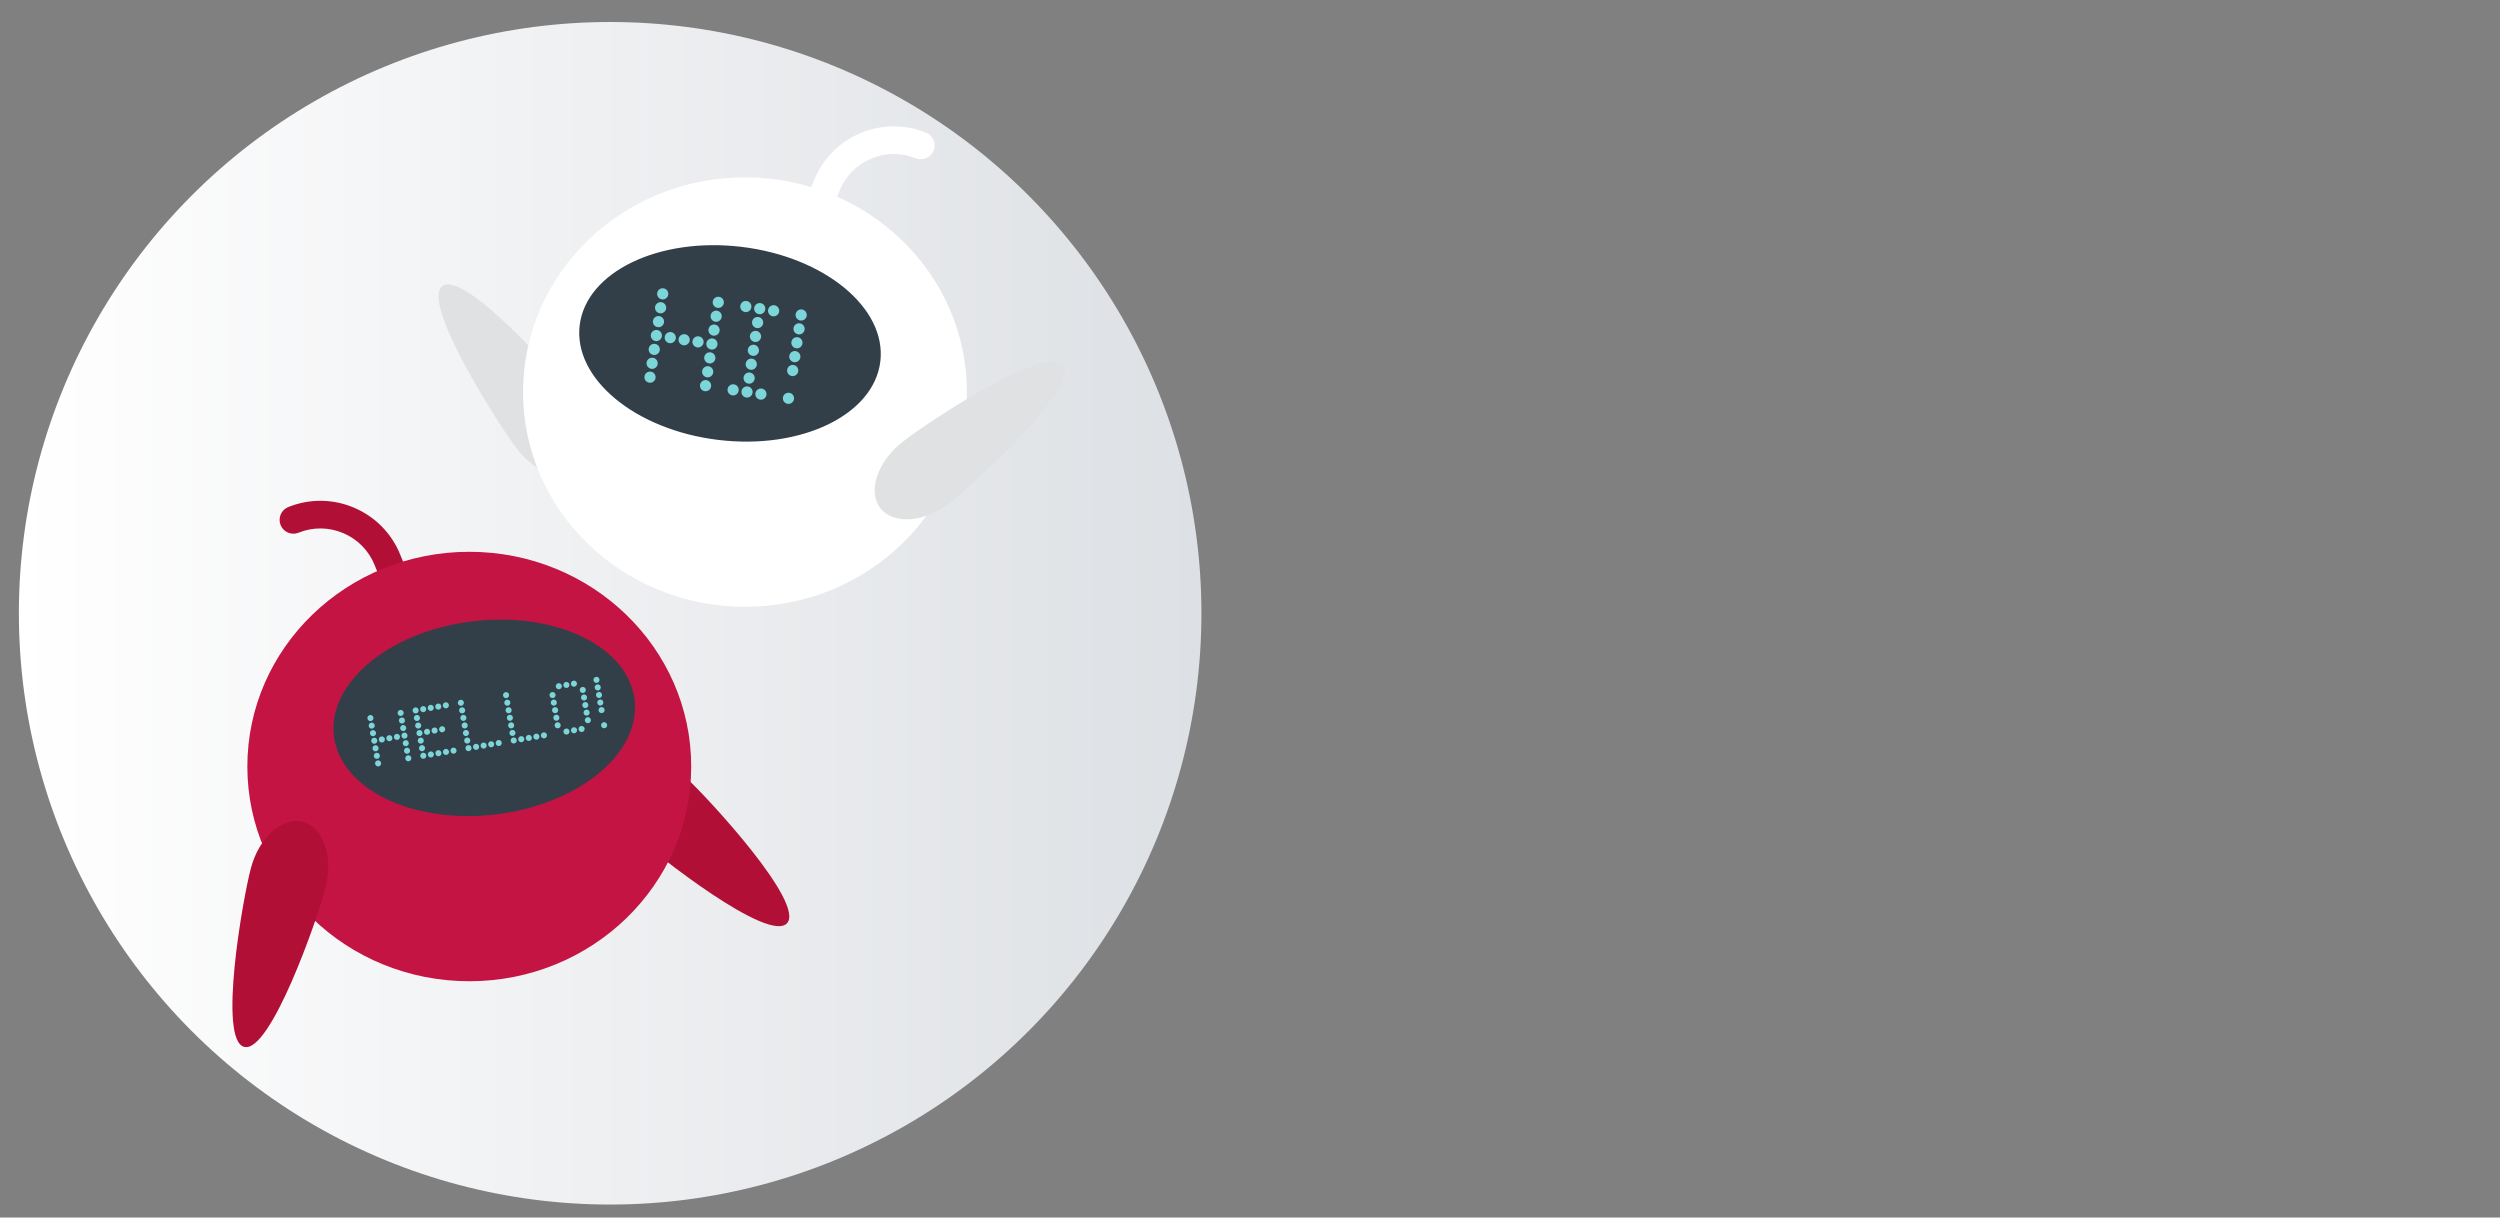 <?xml version="1.0" encoding="utf-8"?>
<!-- Generator: Adobe Illustrator 25.1.0, SVG Export Plug-In . SVG Version: 6.00 Build 0)  -->
<svg version="1.1" id="Layer_1" xmlns="http://www.w3.org/2000/svg" xmlns:xlink="http://www.w3.org/1999/xlink" x="0px" y="0px"
	 viewBox="0 0 308 150" enable-background="new 0 0 308 150" xml:space="preserve">
<rect x="0" y="0" width="308" height="150" fill="#808080" stroke="none"/>
<g id="Guides">
</g>
<g>
	<defs>
		<circle id="SVGID_1_" cx="75.17" cy="75.556" r="72.845"/>
	</defs>
	<linearGradient id="SVGID_2_" gradientUnits="userSpaceOnUse" x1="2.325" y1="75.556" x2="148.016" y2="75.556">
		<stop  offset="0" style="stop-color:#FFFFFF"/>
		<stop  offset="1" style="stop-color:#DDE0E4"/>
	</linearGradient>
	<use xlink:href="#SVGID_1_"  overflow="visible" fill="url(#SVGID_2_)"/>
	<clipPath id="SVGID_3_">
		<use xlink:href="#SVGID_1_"  overflow="visible"/>
	</clipPath>
	<g clip-path="url(#SVGID_3_)">
		<g>
			<path fill="#B20F36" d="M47.113,92.511c0.145-0.017,0.29-0.054,0.434-0.11c2.629-1.057,4.69-3.076,5.802-5.683
				c1.112-2.608,1.142-5.492,0.085-8.122l-4.116-10.237c-1.057-2.63-3.075-4.691-5.683-5.804c-2.607-1.112-5.491-1.142-8.122-0.085
				c-0.872,0.351-1.294,1.342-0.944,2.215c0.35,0.872,1.341,1.295,2.215,0.944c1.785-0.719,3.745-0.698,5.516,0.057
				c1.772,0.755,3.141,2.155,3.86,3.941l4.116,10.236c0.718,1.788,0.698,3.745-0.057,5.518c-0.756,1.77-2.155,3.141-3.941,3.859
				c-0.872,0.351-1.295,1.342-0.945,2.215C45.625,92.185,46.367,92.601,47.113,92.511z"/>
			<path fill="#B20F36" d="M77.966,102.697c2.924,2.698,16.731,13.497,18.99,11.05c2.258-2.447-9.615-15.344-12.537-18.042
				c-2.923-2.698-6.737-3.319-8.519-1.388C74.117,96.247,75.042,99.999,77.966,102.697z"/>
			<path fill="#C41444" d="M30.474,94.435c0,14.61,12.241,26.454,27.342,26.454c15.099,0,27.341-11.844,27.341-26.454
				c0-14.61-12.241-26.454-27.341-26.454C42.715,67.981,30.474,79.825,30.474,94.435z"/>
			<g>
				<path fill="#323E48" d="M41.139,90.664c0.79,6.569,9.721,10.896,19.95,9.667c10.228-1.229,17.881-7.55,17.091-14.119
					c-0.789-6.569-9.722-10.896-19.951-9.667C48.002,77.775,40.35,84.096,41.139,90.664z"/>
			</g>
			<path fill="#B20F36" d="M30.893,107.019c-1.005,3.849-4.036,21.115-0.813,21.956c3.223,0.84,9.014-15.705,10.018-19.554
				c1.004-3.849-0.242-7.506-2.784-8.17C34.772,100.588,31.897,103.17,30.893,107.019z"/>
			<g>
				<path fill="#7CD5D8" d="M45.268,88.529L45.268,88.529c-0.035-0.205,0.103-0.399,0.308-0.434l0,0
					c0.205-0.035,0.399,0.103,0.433,0.308l0,0c0.035,0.205-0.103,0.399-0.308,0.433l0,0C45.497,88.872,45.303,88.734,45.268,88.529z
					 M45.425,89.46L45.425,89.46c-0.035-0.205,0.103-0.399,0.308-0.434l0,0c0.205-0.035,0.399,0.103,0.433,0.308l0,0
					c0.035,0.205-0.103,0.399-0.308,0.433l0,0C45.654,89.803,45.46,89.665,45.425,89.46z M45.582,90.39L45.582,90.39
					c-0.035-0.205,0.103-0.399,0.308-0.434l0,0c0.205-0.035,0.399,0.103,0.433,0.308l0,0c0.035,0.205-0.103,0.399-0.308,0.433l0,0
					C45.811,90.733,45.617,90.595,45.582,90.39z M45.74,91.321L45.74,91.321c-0.035-0.205,0.103-0.399,0.308-0.434l0,0
					c0.205-0.035,0.399,0.103,0.433,0.308l0,0c0.035,0.205-0.103,0.399-0.308,0.433l0,0C45.968,91.664,45.774,91.526,45.74,91.321z
					 M45.897,92.252L45.897,92.252c-0.035-0.205,0.103-0.399,0.308-0.434l0,0c0.205-0.035,0.399,0.103,0.433,0.308l0,0
					c0.035,0.205-0.103,0.399-0.308,0.433l0,0C46.126,92.594,45.932,92.457,45.897,92.252z M46.054,93.182L46.054,93.182
					c-0.035-0.205,0.103-0.399,0.308-0.434l0,0c0.205-0.035,0.399,0.103,0.433,0.308l0,0c0.035,0.205-0.103,0.399-0.308,0.433l0,0
					C46.283,93.525,46.089,93.387,46.054,93.182z M46.212,94.113L46.212,94.113c-0.035-0.205,0.103-0.399,0.308-0.434l0,0
					c0.205-0.035,0.399,0.103,0.433,0.308l0,0c0.035,0.205-0.103,0.399-0.308,0.433l0,0C46.44,94.456,46.246,94.318,46.212,94.113z
					 M46.671,91.164L46.671,91.164c-0.035-0.205,0.103-0.399,0.308-0.434h0c0.205-0.035,0.399,0.103,0.433,0.308l0,0
					c0.035,0.205-0.103,0.399-0.308,0.433h0C46.899,91.507,46.705,91.369,46.671,91.164z M47.601,91.007L47.601,91.007
					c-0.035-0.205,0.103-0.399,0.308-0.434l0,0c0.205-0.035,0.399,0.103,0.433,0.308l0,0c0.035,0.205-0.103,0.399-0.308,0.433l0,0
					C47.83,91.349,47.636,91.211,47.601,91.007z M48.532,90.849L48.532,90.849c-0.035-0.205,0.103-0.399,0.308-0.434l0,0
					c0.205-0.035,0.399,0.103,0.433,0.308l0,0c0.035,0.205-0.103,0.399-0.308,0.433l0,0C48.76,91.192,48.566,91.054,48.532,90.849z
					 M48.991,87.9L48.991,87.9c-0.035-0.205,0.103-0.399,0.308-0.434l0,0c0.205-0.035,0.399,0.103,0.433,0.308l0,0
					c0.035,0.205-0.103,0.399-0.308,0.433l0,0C49.219,88.243,49.025,88.105,48.991,87.9z M49.148,88.831L49.148,88.831
					c-0.035-0.205,0.103-0.399,0.308-0.434l0,0c0.205-0.035,0.399,0.103,0.433,0.308l0,0c0.035,0.205-0.103,0.399-0.308,0.433l0,0
					C49.377,89.173,49.182,89.035,49.148,88.831z M49.305,89.761L49.305,89.761c-0.035-0.205,0.103-0.399,0.308-0.434l0,0
					c0.205-0.035,0.399,0.103,0.433,0.308l0,0c0.035,0.205-0.103,0.399-0.308,0.433l0,0C49.534,90.104,49.34,89.966,49.305,89.761z
					 M49.462,90.692L49.462,90.692c-0.035-0.205,0.103-0.399,0.308-0.434l0,0c0.205-0.035,0.399,0.103,0.433,0.308l0,0
					c0.035,0.205-0.103,0.399-0.308,0.433l0,0C49.691,91.035,49.497,90.897,49.462,90.692z M49.62,91.623L49.62,91.623
					c-0.035-0.205,0.103-0.399,0.308-0.434l0,0c0.205-0.035,0.399,0.103,0.433,0.308l0,0c0.035,0.205-0.103,0.399-0.308,0.433l0,0
					C49.848,91.965,49.654,91.827,49.62,91.623z M49.777,92.553L49.777,92.553c-0.035-0.205,0.103-0.399,0.308-0.434l0,0
					c0.205-0.035,0.399,0.103,0.433,0.308l0,0c0.035,0.205-0.103,0.399-0.308,0.433l0,0C50.006,92.896,49.812,92.758,49.777,92.553z
					 M49.934,93.484L49.934,93.484c-0.035-0.205,0.103-0.399,0.308-0.434l0,0c0.205-0.035,0.399,0.103,0.433,0.308l0,0
					c0.035,0.205-0.103,0.399-0.308,0.433l0,0C50.163,93.827,49.969,93.689,49.934,93.484z"/>
				<path fill="#7CD5D8" d="M50.837,87.588L50.837,87.588c-0.035-0.205,0.103-0.399,0.308-0.434l0,0
					c0.205-0.035,0.399,0.103,0.433,0.308l0,0c0.035,0.205-0.103,0.399-0.308,0.433l0,0C51.066,87.931,50.872,87.793,50.837,87.588z
					 M50.995,88.519L50.995,88.519c-0.035-0.205,0.103-0.399,0.308-0.434l0,0c0.205-0.035,0.399,0.103,0.433,0.308l0,0
					c0.035,0.205-0.103,0.399-0.308,0.433l0,0C51.223,88.861,51.029,88.723,50.995,88.519z M51.152,89.449L51.152,89.449
					c-0.035-0.205,0.103-0.399,0.308-0.434l0,0c0.205-0.035,0.399,0.103,0.433,0.308l0,0c0.035,0.205-0.103,0.399-0.308,0.433l0,0
					C51.38,89.792,51.186,89.654,51.152,89.449z M51.309,90.38L51.309,90.38c-0.035-0.205,0.103-0.399,0.308-0.434l0,0
					c0.205-0.035,0.399,0.103,0.433,0.308l0,0c0.035,0.205-0.103,0.399-0.308,0.433l0,0C51.538,90.723,51.344,90.585,51.309,90.38z
					 M51.466,91.311L51.466,91.311c-0.035-0.205,0.103-0.399,0.308-0.434l0,0c0.205-0.035,0.399,0.103,0.433,0.308l0,0
					c0.035,0.205-0.103,0.399-0.308,0.433l0,0C51.695,91.653,51.501,91.515,51.466,91.311z M51.624,92.241L51.624,92.241
					c-0.035-0.205,0.103-0.399,0.308-0.434l0,0c0.205-0.035,0.399,0.103,0.433,0.308l0,0c0.035,0.205-0.103,0.399-0.308,0.433l0,0
					C51.852,92.584,51.658,92.446,51.624,92.241z M51.781,93.172L51.781,93.172c-0.035-0.205,0.103-0.399,0.308-0.434l0,0
					c0.205-0.035,0.399,0.103,0.433,0.308l0,0c0.035,0.205-0.103,0.399-0.308,0.433l0,0C52.01,93.515,51.816,93.377,51.781,93.172z
					 M51.768,87.431L51.768,87.431c-0.035-0.205,0.103-0.399,0.308-0.434h0c0.205-0.035,0.399,0.103,0.433,0.308l0,0
					c0.035,0.205-0.103,0.399-0.308,0.433h0C51.997,87.773,51.803,87.635,51.768,87.431z M52.24,90.223L52.24,90.223
					c-0.035-0.205,0.103-0.399,0.308-0.434h0c0.205-0.035,0.399,0.103,0.433,0.308l0,0c0.035,0.205-0.103,0.399-0.308,0.433h0
					C52.468,90.565,52.274,90.427,52.24,90.223z M52.712,93.015L52.712,93.015c-0.035-0.205,0.103-0.399,0.308-0.434l0,0
					c0.205-0.035,0.399,0.103,0.433,0.308l0,0c0.035,0.205-0.103,0.399-0.308,0.433l0,0C52.94,93.357,52.746,93.219,52.712,93.015z
					 M52.699,87.273L52.699,87.273c-0.035-0.205,0.103-0.399,0.308-0.434l0,0c0.205-0.035,0.399,0.103,0.433,0.308l0,0
					c0.035,0.205-0.103,0.399-0.308,0.433l0,0C52.927,87.616,52.733,87.478,52.699,87.273z M53.171,90.065L53.171,90.065
					c-0.035-0.205,0.103-0.399,0.308-0.434l0,0c0.205-0.035,0.399,0.103,0.433,0.308l0,0c0.035,0.205-0.103,0.399-0.308,0.433l0,0
					C53.399,90.408,53.205,90.27,53.171,90.065z M53.642,92.857L53.642,92.857c-0.035-0.205,0.103-0.399,0.308-0.434l0,0
					c0.205-0.035,0.399,0.103,0.433,0.308l0,0c0.035,0.205-0.103,0.399-0.308,0.433l0,0C53.871,93.2,53.677,93.062,53.642,92.857z
					 M53.629,87.116L53.629,87.116c-0.035-0.205,0.103-0.399,0.308-0.434l0,0c0.205-0.035,0.399,0.103,0.433,0.308l0,0
					c0.035,0.205-0.103,0.399-0.308,0.433l0,0C53.858,87.459,53.664,87.321,53.629,87.116z M54.101,89.908L54.101,89.908
					c-0.035-0.205,0.103-0.399,0.308-0.434l0,0c0.205-0.035,0.399,0.103,0.433,0.308l0,0c0.035,0.205-0.103,0.399-0.308,0.433l0,0
					C54.33,90.251,54.136,90.113,54.101,89.908z M54.573,92.7L54.573,92.7c-0.035-0.205,0.103-0.399,0.308-0.434l0,0
					c0.205-0.035,0.399,0.103,0.433,0.308l0,0c0.035,0.205-0.103,0.399-0.308,0.433l0,0C54.802,93.043,54.607,92.905,54.573,92.7z
					 M54.56,86.959L54.56,86.959c-0.035-0.205,0.103-0.399,0.308-0.434l0,0c0.205-0.035,0.399,0.103,0.433,0.308l0,0
					c0.035,0.205-0.103,0.399-0.308,0.433l0,0C54.789,87.302,54.595,87.164,54.56,86.959z M55.504,92.543L55.504,92.543
					c-0.035-0.205,0.103-0.399,0.308-0.434l0,0c0.205-0.035,0.399,0.103,0.433,0.308l0,0c0.035,0.205-0.103,0.399-0.308,0.433l0,0
					C55.732,92.885,55.538,92.748,55.504,92.543z"/>
				<path fill="#7CD5D8" d="M56.407,86.647L56.407,86.647c-0.035-0.205,0.103-0.399,0.308-0.434l0,0
					c0.205-0.035,0.399,0.103,0.433,0.308l0,0c0.035,0.205-0.103,0.399-0.308,0.433l0,0C56.636,86.989,56.441,86.851,56.407,86.647z
					 M56.564,87.577L56.564,87.577c-0.035-0.205,0.103-0.399,0.308-0.434l0,0c0.205-0.035,0.399,0.103,0.433,0.308l0,0
					c0.035,0.205-0.103,0.399-0.308,0.433l0,0C56.793,87.92,56.599,87.782,56.564,87.577z M56.721,88.508L56.721,88.508
					c-0.035-0.205,0.103-0.399,0.308-0.434l0,0c0.205-0.035,0.399,0.103,0.433,0.308l0,0c0.035,0.205-0.103,0.399-0.308,0.433l0,0
					C56.95,88.851,56.756,88.713,56.721,88.508z M56.879,89.439L56.879,89.439c-0.035-0.205,0.103-0.399,0.308-0.434l0,0
					c0.205-0.035,0.399,0.103,0.433,0.308l0,0c0.035,0.205-0.103,0.399-0.308,0.433l0,0C57.107,89.781,56.913,89.644,56.879,89.439z
					 M57.036,90.369L57.036,90.369c-0.035-0.205,0.103-0.399,0.308-0.434l0,0c0.205-0.035,0.399,0.103,0.433,0.308l0,0
					c0.035,0.205-0.103,0.399-0.308,0.433l0,0C57.265,90.712,57.071,90.574,57.036,90.369z M57.193,91.3L57.193,91.3
					c-0.035-0.205,0.103-0.399,0.308-0.434l0,0c0.205-0.035,0.399,0.103,0.433,0.308l0,0c0.035,0.205-0.103,0.399-0.308,0.433l0,0
					C57.422,91.643,57.228,91.505,57.193,91.3z M57.351,92.231L57.351,92.231c-0.035-0.205,0.103-0.399,0.308-0.434l0,0
					c0.205-0.035,0.399,0.103,0.433,0.308l0,0c0.035,0.205-0.103,0.399-0.308,0.433l0,0C57.579,92.573,57.385,92.435,57.351,92.231z
					 M58.281,92.073L58.281,92.073c-0.035-0.205,0.103-0.399,0.308-0.434h0c0.205-0.035,0.399,0.103,0.433,0.308l0,0
					c0.035,0.205-0.103,0.399-0.308,0.433h0C58.51,92.416,58.316,92.278,58.281,92.073z M59.212,91.916L59.212,91.916
					c-0.035-0.205,0.103-0.399,0.308-0.434l0,0c0.205-0.035,0.399,0.103,0.433,0.308l0,0c0.035,0.205-0.103,0.399-0.308,0.433l0,0
					C59.441,92.259,59.247,92.121,59.212,91.916z M60.142,91.759L60.142,91.759c-0.035-0.205,0.103-0.399,0.308-0.434l0,0
					c0.205-0.035,0.399,0.103,0.433,0.308l0,0c0.035,0.205-0.103,0.399-0.308,0.433l0,0C60.371,92.102,60.177,91.964,60.142,91.759z
					 M61.073,91.602L61.073,91.602c-0.035-0.205,0.103-0.399,0.308-0.434l0,0c0.205-0.035,0.399,0.103,0.433,0.308l0,0
					c0.035,0.205-0.103,0.399-0.308,0.433l0,0C61.302,91.944,61.108,91.806,61.073,91.602z"/>
				<path fill="#7CD5D8" d="M61.976,85.706L61.976,85.706c-0.035-0.205,0.103-0.399,0.308-0.434l0,0
					c0.205-0.035,0.399,0.103,0.433,0.308l0,0c0.035,0.205-0.103,0.399-0.308,0.433l0,0C62.205,86.048,62.011,85.91,61.976,85.706z
					 M62.133,86.636L62.133,86.636c-0.035-0.205,0.103-0.399,0.308-0.434l0,0c0.205-0.035,0.399,0.103,0.433,0.308l0,0
					c0.035,0.205-0.103,0.399-0.308,0.433l0,0C62.362,86.979,62.168,86.841,62.133,86.636z M62.291,87.567L62.291,87.567
					c-0.035-0.205,0.103-0.399,0.308-0.434l0,0c0.205-0.035,0.399,0.103,0.433,0.308l0,0c0.035,0.205-0.103,0.399-0.308,0.433l0,0
					C62.519,87.91,62.325,87.772,62.291,87.567z M62.448,88.498L62.448,88.498c-0.035-0.205,0.103-0.399,0.308-0.434l0,0
					c0.205-0.035,0.399,0.103,0.433,0.308l0,0c0.035,0.205-0.103,0.399-0.308,0.433l0,0C62.677,88.84,62.483,88.702,62.448,88.498z
					 M62.605,89.428L62.605,89.428c-0.035-0.205,0.103-0.399,0.308-0.434l0,0c0.205-0.035,0.399,0.103,0.433,0.308l0,0
					c0.035,0.205-0.103,0.399-0.308,0.433l0,0C62.834,89.771,62.64,89.633,62.605,89.428z M62.763,90.359L62.763,90.359
					c-0.035-0.205,0.103-0.399,0.308-0.434l0,0c0.205-0.035,0.399,0.103,0.433,0.308l0,0c0.035,0.205-0.103,0.399-0.308,0.433l0,0
					C62.991,90.702,62.797,90.564,62.763,90.359z M62.92,91.289L62.92,91.289c-0.035-0.205,0.103-0.399,0.308-0.434l0,0
					c0.205-0.035,0.399,0.103,0.433,0.308l0,0c0.035,0.205-0.103,0.399-0.308,0.433l0,0C63.149,91.632,62.954,91.494,62.92,91.289z
					 M63.851,91.132L63.851,91.132c-0.035-0.205,0.103-0.399,0.308-0.434l0,0c0.205-0.035,0.399,0.103,0.433,0.308l0,0
					c0.035,0.205-0.103,0.399-0.308,0.433l0,0C64.079,91.475,63.885,91.337,63.851,91.132z M64.781,90.975L64.781,90.975
					c-0.035-0.205,0.103-0.399,0.308-0.434l0,0c0.205-0.035,0.399,0.103,0.433,0.308l0,0c0.035,0.205-0.103,0.399-0.308,0.433l0,0
					C65.01,91.318,64.816,91.18,64.781,90.975z M65.712,90.818L65.712,90.818c-0.035-0.205,0.103-0.399,0.308-0.434l0,0
					c0.205-0.035,0.399,0.103,0.433,0.308l0,0c0.035,0.205-0.103,0.399-0.308,0.433l0,0C65.94,91.16,65.746,91.022,65.712,90.818z
					 M66.643,90.66L66.643,90.66c-0.035-0.205,0.103-0.399,0.308-0.434l0,0c0.205-0.035,0.399,0.103,0.433,0.308l0,0
					c0.035,0.205-0.103,0.399-0.308,0.433l0,0C66.871,91.003,66.677,90.865,66.643,90.66z"/>
				<path fill="#7CD5D8" d="M67.703,85.695L67.703,85.695c-0.035-0.205,0.103-0.399,0.308-0.434l0,0
					c0.205-0.035,0.399,0.103,0.433,0.308l0,0c0.035,0.205-0.103,0.399-0.308,0.433l0,0C67.932,86.038,67.738,85.9,67.703,85.695z
					 M67.86,86.626L67.86,86.626c-0.035-0.205,0.103-0.399,0.308-0.434l0,0c0.205-0.035,0.399,0.103,0.433,0.308l0,0
					c0.035,0.205-0.103,0.399-0.308,0.433l0,0C68.089,86.968,67.895,86.83,67.86,86.626z M68.018,87.556L68.018,87.556
					c-0.035-0.205,0.103-0.399,0.308-0.434l0,0c0.205-0.035,0.399,0.103,0.433,0.308l0,0c0.035,0.205-0.103,0.399-0.308,0.433l0,0
					C68.246,87.899,68.052,87.761,68.018,87.556z M68.175,88.487L68.175,88.487c-0.035-0.205,0.103-0.399,0.308-0.434l0,0
					c0.205-0.035,0.399,0.103,0.433,0.308l0,0c0.035,0.205-0.103,0.399-0.308,0.433l0,0C68.404,88.83,68.21,88.692,68.175,88.487z
					 M68.332,89.418L68.332,89.418c-0.035-0.205,0.103-0.399,0.308-0.434l0,0c0.205-0.035,0.399,0.103,0.433,0.308l0,0
					c0.035,0.205-0.103,0.399-0.308,0.433l0,0C68.561,89.76,68.367,89.622,68.332,89.418z M68.477,84.607L68.477,84.607
					c-0.035-0.205,0.103-0.399,0.308-0.434l0,0c0.205-0.035,0.399,0.103,0.433,0.308l0,0c0.035,0.205-0.103,0.399-0.308,0.433l0,0
					C68.705,84.95,68.511,84.812,68.477,84.607z M69.42,90.191L69.42,90.191c-0.035-0.205,0.103-0.399,0.308-0.434l0,0
					c0.205-0.035,0.399,0.103,0.433,0.308l0,0c0.035,0.205-0.103,0.399-0.308,0.433l0,0C69.649,90.534,69.455,90.396,69.42,90.191z
					 M69.407,84.45L69.407,84.45c-0.035-0.205,0.103-0.399,0.308-0.434l0,0c0.205-0.035,0.399,0.103,0.433,0.308l0,0
					c0.035,0.205-0.103,0.399-0.308,0.433l0,0C69.636,84.792,69.442,84.654,69.407,84.45z M70.351,90.034L70.351,90.034
					c-0.035-0.205,0.103-0.399,0.308-0.434l0,0c0.205-0.035,0.399,0.103,0.433,0.308l0,0c0.035,0.205-0.103,0.399-0.308,0.433l0,0
					C70.58,90.376,70.385,90.238,70.351,90.034z M70.338,84.292L70.338,84.292c-0.035-0.205,0.103-0.399,0.308-0.434l0,0
					c0.205-0.035,0.399,0.103,0.433,0.308l0,0c0.035,0.205-0.103,0.399-0.308,0.433l0,0C70.566,84.635,70.372,84.497,70.338,84.292z
					 M71.281,89.876L71.281,89.876c-0.035-0.205,0.103-0.399,0.308-0.434l0,0c0.205-0.035,0.399,0.103,0.433,0.308l0,0
					c0.035,0.205-0.103,0.399-0.308,0.433l0,0C71.51,90.219,71.316,90.081,71.281,89.876z M71.426,85.066L71.426,85.066
					c-0.035-0.205,0.103-0.399,0.308-0.434l0,0c0.205-0.035,0.399,0.103,0.433,0.308l0,0c0.035,0.205-0.103,0.399-0.308,0.433l0,0
					C71.654,85.409,71.46,85.271,71.426,85.066z M71.583,85.996L71.583,85.996c-0.035-0.205,0.103-0.399,0.308-0.434l0,0
					c0.205-0.035,0.399,0.103,0.433,0.308l0,0c0.035,0.205-0.103,0.399-0.308,0.433l0,0C71.812,86.339,71.618,86.201,71.583,85.996z
					 M71.74,86.927L71.74,86.927c-0.035-0.205,0.103-0.399,0.308-0.434l0,0c0.205-0.035,0.399,0.103,0.433,0.308l0,0
					c0.035,0.205-0.103,0.399-0.308,0.433l0,0C71.969,87.27,71.775,87.132,71.74,86.927z M71.898,87.858L71.898,87.858
					c-0.035-0.205,0.103-0.399,0.308-0.434l0,0c0.205-0.035,0.399,0.103,0.433,0.308l0,0c0.035,0.205-0.103,0.399-0.308,0.433l0,0
					C72.126,88.2,71.932,88.063,71.898,87.858z M72.055,88.789L72.055,88.789c-0.035-0.205,0.103-0.399,0.308-0.434l0,0
					c0.205-0.035,0.399,0.103,0.433,0.308l0,0c0.035,0.205-0.103,0.399-0.308,0.433l0,0C72.283,89.131,72.089,88.993,72.055,88.789z
					"/>
				<path fill="#7CD5D8" d="M73.115,83.823L73.115,83.823c-0.035-0.205,0.103-0.399,0.308-0.433l0,0
					c0.205-0.035,0.399,0.103,0.433,0.308l0,0c0.035,0.205-0.103,0.399-0.308,0.433l0,0C73.344,84.166,73.15,84.028,73.115,83.823z
					 M73.272,84.754L73.272,84.754c-0.035-0.205,0.103-0.399,0.308-0.433l0,0c0.205-0.035,0.399,0.103,0.433,0.308v0
					c0.035,0.205-0.103,0.399-0.308,0.433l0,0C73.501,85.096,73.307,84.959,73.272,84.754z M73.43,85.684L73.43,85.684
					c-0.035-0.205,0.103-0.399,0.308-0.433l0,0c0.205-0.035,0.399,0.103,0.433,0.308l0,0c0.035,0.205-0.103,0.399-0.308,0.433l0,0
					C73.658,86.027,73.464,85.889,73.43,85.684z M73.587,86.615L73.587,86.615c-0.035-0.205,0.103-0.399,0.308-0.433l0,0
					c0.205-0.035,0.399,0.103,0.433,0.308l0,0c0.035,0.205-0.103,0.399-0.308,0.433l0,0C73.816,86.958,73.622,86.82,73.587,86.615z
					 M73.744,87.546L73.744,87.546c-0.035-0.205,0.103-0.399,0.308-0.433l0,0c0.205-0.035,0.399,0.103,0.433,0.308l0,0
					c0.035,0.205-0.103,0.399-0.308,0.433l0,0C73.973,87.888,73.779,87.75,73.744,87.546z M74.059,89.407L74.059,89.407
					c-0.035-0.205,0.103-0.399,0.308-0.433l0,0c0.205-0.035,0.399,0.103,0.433,0.308v0c0.035,0.205-0.103,0.399-0.308,0.433l0,0
					C74.287,89.75,74.093,89.612,74.059,89.407z"/>
			</g>
		</g>
		<g>
			<path fill="#E0E1E2" d="M63.641,55.224c-2.399-3.173-11.797-17.97-9.141-19.979c2.656-2.008,14.331,11.068,16.731,14.241
				c2.399,3.173,2.644,7.03,0.549,8.614C69.684,59.685,66.04,58.397,63.641,55.224z"/>
			<path fill="#FFFFFF" d="M119.122,48.304c0,14.61-12.241,26.454-27.342,26.454c-15.099,0-27.34-11.844-27.34-26.454
				c0-14.61,12.241-26.454,27.34-26.454C106.881,21.85,119.122,33.694,119.122,48.304z"/>
			<path fill="#FFFFFF" d="M102.483,46.38c-0.145-0.017-0.29-0.054-0.434-0.11c-2.629-1.057-4.69-3.076-5.802-5.683
				c-1.112-2.608-1.142-5.492-0.085-8.122l4.116-10.237c1.057-2.63,3.075-4.691,5.683-5.804c2.607-1.112,5.491-1.142,8.122-0.085
				c0.872,0.351,1.294,1.342,0.944,2.215c-0.35,0.872-1.341,1.295-2.215,0.944c-1.785-0.719-3.745-0.698-5.516,0.057
				c-1.772,0.755-3.141,2.155-3.86,3.941l-4.116,10.236c-0.718,1.788-0.698,3.745,0.057,5.518c0.756,1.77,2.155,3.141,3.941,3.859
				c0.872,0.351,1.295,1.342,0.945,2.215C103.971,46.054,103.229,46.47,102.483,46.38z"/>
			<g>
				<path fill="#323E48" d="M108.457,44.533c-0.79,6.569-9.721,10.896-19.95,9.667c-10.228-1.229-17.881-7.55-17.091-14.119
					c0.789-6.569,9.722-10.896,19.951-9.667C101.595,31.644,109.246,37.965,108.457,44.533z"/>
			</g>
			<path fill="#E0E1E2" d="M111.208,54.429c3.13-2.455,17.757-12.116,19.813-9.496c2.055,2.621-10.811,14.527-13.941,16.981
				c-3.129,2.455-6.981,2.769-8.602,0.703C106.855,60.55,108.078,56.884,111.208,54.429z"/>
			<g>
				<path fill="#7CD5D8" d="M80.965,36.099L80.965,36.099c0.057-0.377,0.409-0.635,0.786-0.578l0,0
					c0.377,0.057,0.635,0.409,0.578,0.786v0c-0.057,0.377-0.409,0.635-0.786,0.578h0C81.167,36.827,80.908,36.475,80.965,36.099z
					 M80.704,37.81L80.704,37.81c0.057-0.377,0.409-0.635,0.786-0.578l0,0c0.377,0.057,0.635,0.409,0.578,0.786v0
					c-0.057,0.377-0.409,0.635-0.786,0.578h0C80.906,38.538,80.647,38.186,80.704,37.81z M80.443,39.521L80.443,39.521
					c0.057-0.377,0.409-0.635,0.786-0.578l0,0c0.377,0.057,0.635,0.409,0.578,0.786l0,0c-0.057,0.377-0.409,0.635-0.786,0.578h0
					C80.645,40.249,80.386,39.898,80.443,39.521z M80.182,41.232L80.182,41.232c0.057-0.377,0.409-0.635,0.786-0.578l0,0
					c0.377,0.057,0.635,0.409,0.578,0.786l0,0c-0.057,0.377-0.409,0.635-0.786,0.578h0C80.384,41.96,80.125,41.609,80.182,41.232z
					 M79.921,42.943L79.921,42.943c0.057-0.377,0.409-0.635,0.786-0.578l0,0c0.377,0.057,0.635,0.409,0.578,0.786v0
					c-0.057,0.377-0.409,0.635-0.786,0.578h0C80.123,43.672,79.864,43.32,79.921,42.943z M79.66,44.654L79.66,44.654
					c0.057-0.377,0.409-0.635,0.786-0.578l0,0c0.377,0.057,0.635,0.409,0.578,0.786v0c-0.057,0.377-0.409,0.635-0.786,0.578h0
					C79.862,45.383,79.603,45.031,79.66,44.654z M79.399,46.365L79.399,46.365c0.057-0.377,0.409-0.635,0.786-0.578v0
					c0.377,0.057,0.635,0.409,0.578,0.786l0,0c-0.057,0.377-0.409,0.635-0.786,0.578h0C79.601,47.094,79.342,46.742,79.399,46.365z
					 M81.894,41.493L81.894,41.493c0.057-0.377,0.409-0.635,0.786-0.578l0,0c0.377,0.057,0.635,0.409,0.578,0.786l0,0
					c-0.057,0.377-0.409,0.635-0.786,0.578l0,0C82.095,42.221,81.836,41.87,81.894,41.493z M83.604,41.754L83.604,41.754
					c0.057-0.377,0.409-0.635,0.786-0.578l0,0c0.377,0.057,0.635,0.409,0.578,0.786v0c-0.057,0.377-0.409,0.635-0.786,0.578h0
					C83.806,42.482,83.547,42.131,83.604,41.754z M85.316,42.015L85.316,42.015c0.057-0.377,0.409-0.635,0.786-0.578v0
					c0.377,0.057,0.635,0.409,0.578,0.786l0,0c-0.057,0.377-0.409,0.635-0.786,0.578l0,0C85.517,42.743,85.258,42.392,85.316,42.015
					z M87.81,37.143L87.81,37.143c0.057-0.377,0.409-0.635,0.786-0.578h0c0.377,0.057,0.635,0.409,0.578,0.786v0
					c-0.057,0.377-0.409,0.635-0.786,0.578l0,0C88.011,37.871,87.752,37.519,87.81,37.143z M87.549,38.854L87.549,38.854
					c0.057-0.377,0.409-0.635,0.786-0.578l0,0c0.377,0.057,0.635,0.409,0.578,0.786v0c-0.057,0.377-0.409,0.635-0.786,0.578v0
					C87.75,39.582,87.491,39.23,87.549,38.854z M87.288,40.565L87.288,40.565c0.057-0.377,0.409-0.635,0.786-0.578h0
					c0.377,0.057,0.635,0.409,0.578,0.786l0,0c-0.057,0.377-0.409,0.635-0.786,0.578l0,0C87.489,41.293,87.23,40.942,87.288,40.565z
					 M87.027,42.276L87.027,42.276c0.057-0.377,0.409-0.635,0.786-0.578l0,0c0.377,0.057,0.635,0.409,0.578,0.786l0,0
					c-0.057,0.377-0.409,0.635-0.786,0.578l0,0C87.228,43.004,86.969,42.653,87.027,42.276z M86.766,43.987L86.766,43.987
					c0.057-0.377,0.409-0.635,0.786-0.578h0c0.377,0.057,0.635,0.409,0.578,0.786v0c-0.057,0.377-0.409,0.635-0.786,0.578l0,0
					C86.967,44.716,86.708,44.364,86.766,43.987z M86.505,45.698L86.505,45.698c0.057-0.377,0.409-0.635,0.786-0.578l0,0
					c0.377,0.057,0.635,0.409,0.578,0.786l0,0c-0.057,0.377-0.409,0.635-0.786,0.578l0,0C86.706,46.427,86.447,46.075,86.505,45.698
					z M86.244,47.41L86.244,47.41c0.057-0.377,0.409-0.635,0.786-0.578h0c0.377,0.057,0.635,0.409,0.578,0.786l0,0
					c-0.057,0.377-0.409,0.635-0.786,0.578l0,0C86.445,48.138,86.186,47.786,86.244,47.41z"/>
				<path fill="#7CD5D8" d="M91.206,37.661L91.206,37.661c0.057-0.377,0.409-0.635,0.786-0.578l0,0
					c0.377,0.057,0.635,0.409,0.578,0.786v0c-0.057,0.377-0.409,0.635-0.786,0.578l0,0C91.407,38.389,91.148,38.037,91.206,37.661z
					 M89.64,47.928L89.64,47.928c0.057-0.377,0.409-0.635,0.786-0.578l0,0c0.377,0.057,0.635,0.409,0.578,0.786v0
					c-0.057,0.377-0.409,0.635-0.786,0.578l0,0C89.841,48.656,89.582,48.304,89.64,47.928z M92.917,37.922L92.917,37.922
					c0.057-0.377,0.409-0.635,0.786-0.578l0,0c0.377,0.057,0.635,0.409,0.578,0.786v0c-0.057,0.377-0.409,0.635-0.786,0.578l0,0
					C93.118,38.65,92.859,38.298,92.917,37.922z M92.656,39.633L92.656,39.633c0.057-0.377,0.409-0.635,0.786-0.578l0,0
					c0.377,0.057,0.635,0.409,0.578,0.786v0c-0.057,0.377-0.409,0.635-0.786,0.578l0,0C92.857,40.361,92.598,40.009,92.656,39.633z
					 M92.395,41.344L92.395,41.344c0.057-0.377,0.409-0.635,0.786-0.578l0,0c0.377,0.057,0.635,0.409,0.578,0.786l0,0
					c-0.057,0.377-0.409,0.635-0.786,0.578l0,0C92.596,42.072,92.337,41.721,92.395,41.344z M92.134,43.055L92.134,43.055
					c0.057-0.377,0.409-0.635,0.786-0.578l0,0c0.377,0.057,0.635,0.409,0.578,0.786l0,0c-0.057,0.377-0.409,0.635-0.786,0.578l0,0
					C92.335,43.783,92.076,43.432,92.134,43.055z M91.873,44.766L91.873,44.766c0.057-0.377,0.409-0.635,0.786-0.578l0,0
					c0.377,0.057,0.635,0.409,0.578,0.786l0,0c-0.057,0.377-0.409,0.635-0.786,0.578l0,0C92.074,45.495,91.815,45.143,91.873,44.766
					z M91.612,46.477L91.612,46.477c0.057-0.377,0.409-0.635,0.786-0.578h0c0.377,0.057,0.635,0.409,0.578,0.786l0,0
					c-0.057,0.377-0.409,0.635-0.786,0.578l0,0C91.813,47.206,91.554,46.854,91.612,46.477z M91.351,48.189L91.351,48.189
					c0.057-0.377,0.409-0.635,0.786-0.578l0,0c0.377,0.057,0.635,0.409,0.578,0.786v0c-0.057,0.377-0.409,0.635-0.786,0.578l0,0
					C91.552,48.917,91.293,48.565,91.351,48.189z M94.628,38.183L94.628,38.183c0.057-0.377,0.409-0.635,0.786-0.578h0
					c0.377,0.057,0.635,0.409,0.578,0.786l0,0c-0.057,0.377-0.409,0.635-0.786,0.578l0,0C94.829,38.911,94.57,38.559,94.628,38.183z
					 M93.062,48.45L93.062,48.45c0.057-0.377,0.409-0.635,0.786-0.578l0,0c0.377,0.057,0.635,0.409,0.578,0.786l0,0
					c-0.057,0.377-0.409,0.635-0.786,0.578l0,0C93.263,49.178,93.004,48.826,93.062,48.45z"/>
				<path fill="#7CD5D8" d="M98.023,38.701L98.023,38.701c0.057-0.377,0.409-0.635,0.786-0.578l0,0
					c0.377,0.057,0.635,0.409,0.578,0.786l0,0c-0.057,0.377-0.409,0.635-0.786,0.578h0C98.224,39.429,97.966,39.077,98.023,38.701z
					 M97.762,40.412L97.762,40.412c0.057-0.377,0.409-0.635,0.786-0.578l0,0c0.377,0.057,0.635,0.409,0.578,0.786l0,0
					c-0.057,0.377-0.409,0.635-0.786,0.578l0,0C97.963,41.14,97.705,40.788,97.762,40.412z M97.501,42.123L97.501,42.123
					c0.057-0.377,0.409-0.635,0.786-0.578l0,0c0.377,0.057,0.635,0.409,0.578,0.786v0c-0.057,0.377-0.409,0.635-0.786,0.578l0,0
					C97.702,42.851,97.444,42.5,97.501,42.123z M97.24,43.834L97.24,43.834c0.057-0.377,0.409-0.635,0.786-0.578l0,0
					c0.377,0.057,0.635,0.409,0.578,0.786v0c-0.057,0.377-0.409,0.635-0.786,0.578v0C97.441,44.562,97.183,44.211,97.24,43.834z
					 M96.979,45.545L96.979,45.545c0.057-0.377,0.409-0.635,0.786-0.578l0,0c0.377,0.057,0.635,0.409,0.578,0.786l0,0
					c-0.057,0.377-0.409,0.635-0.786,0.578l0,0C97.18,46.274,96.921,45.922,96.979,45.545z M96.457,48.968L96.457,48.968
					c0.057-0.377,0.409-0.635,0.786-0.578l0,0c0.377,0.057,0.635,0.409,0.578,0.786v0c-0.057,0.377-0.409,0.635-0.786,0.578l0,0
					C96.658,49.696,96.399,49.344,96.457,48.968z"/>
			</g>
		</g>
	</g>
</g>
</svg>
